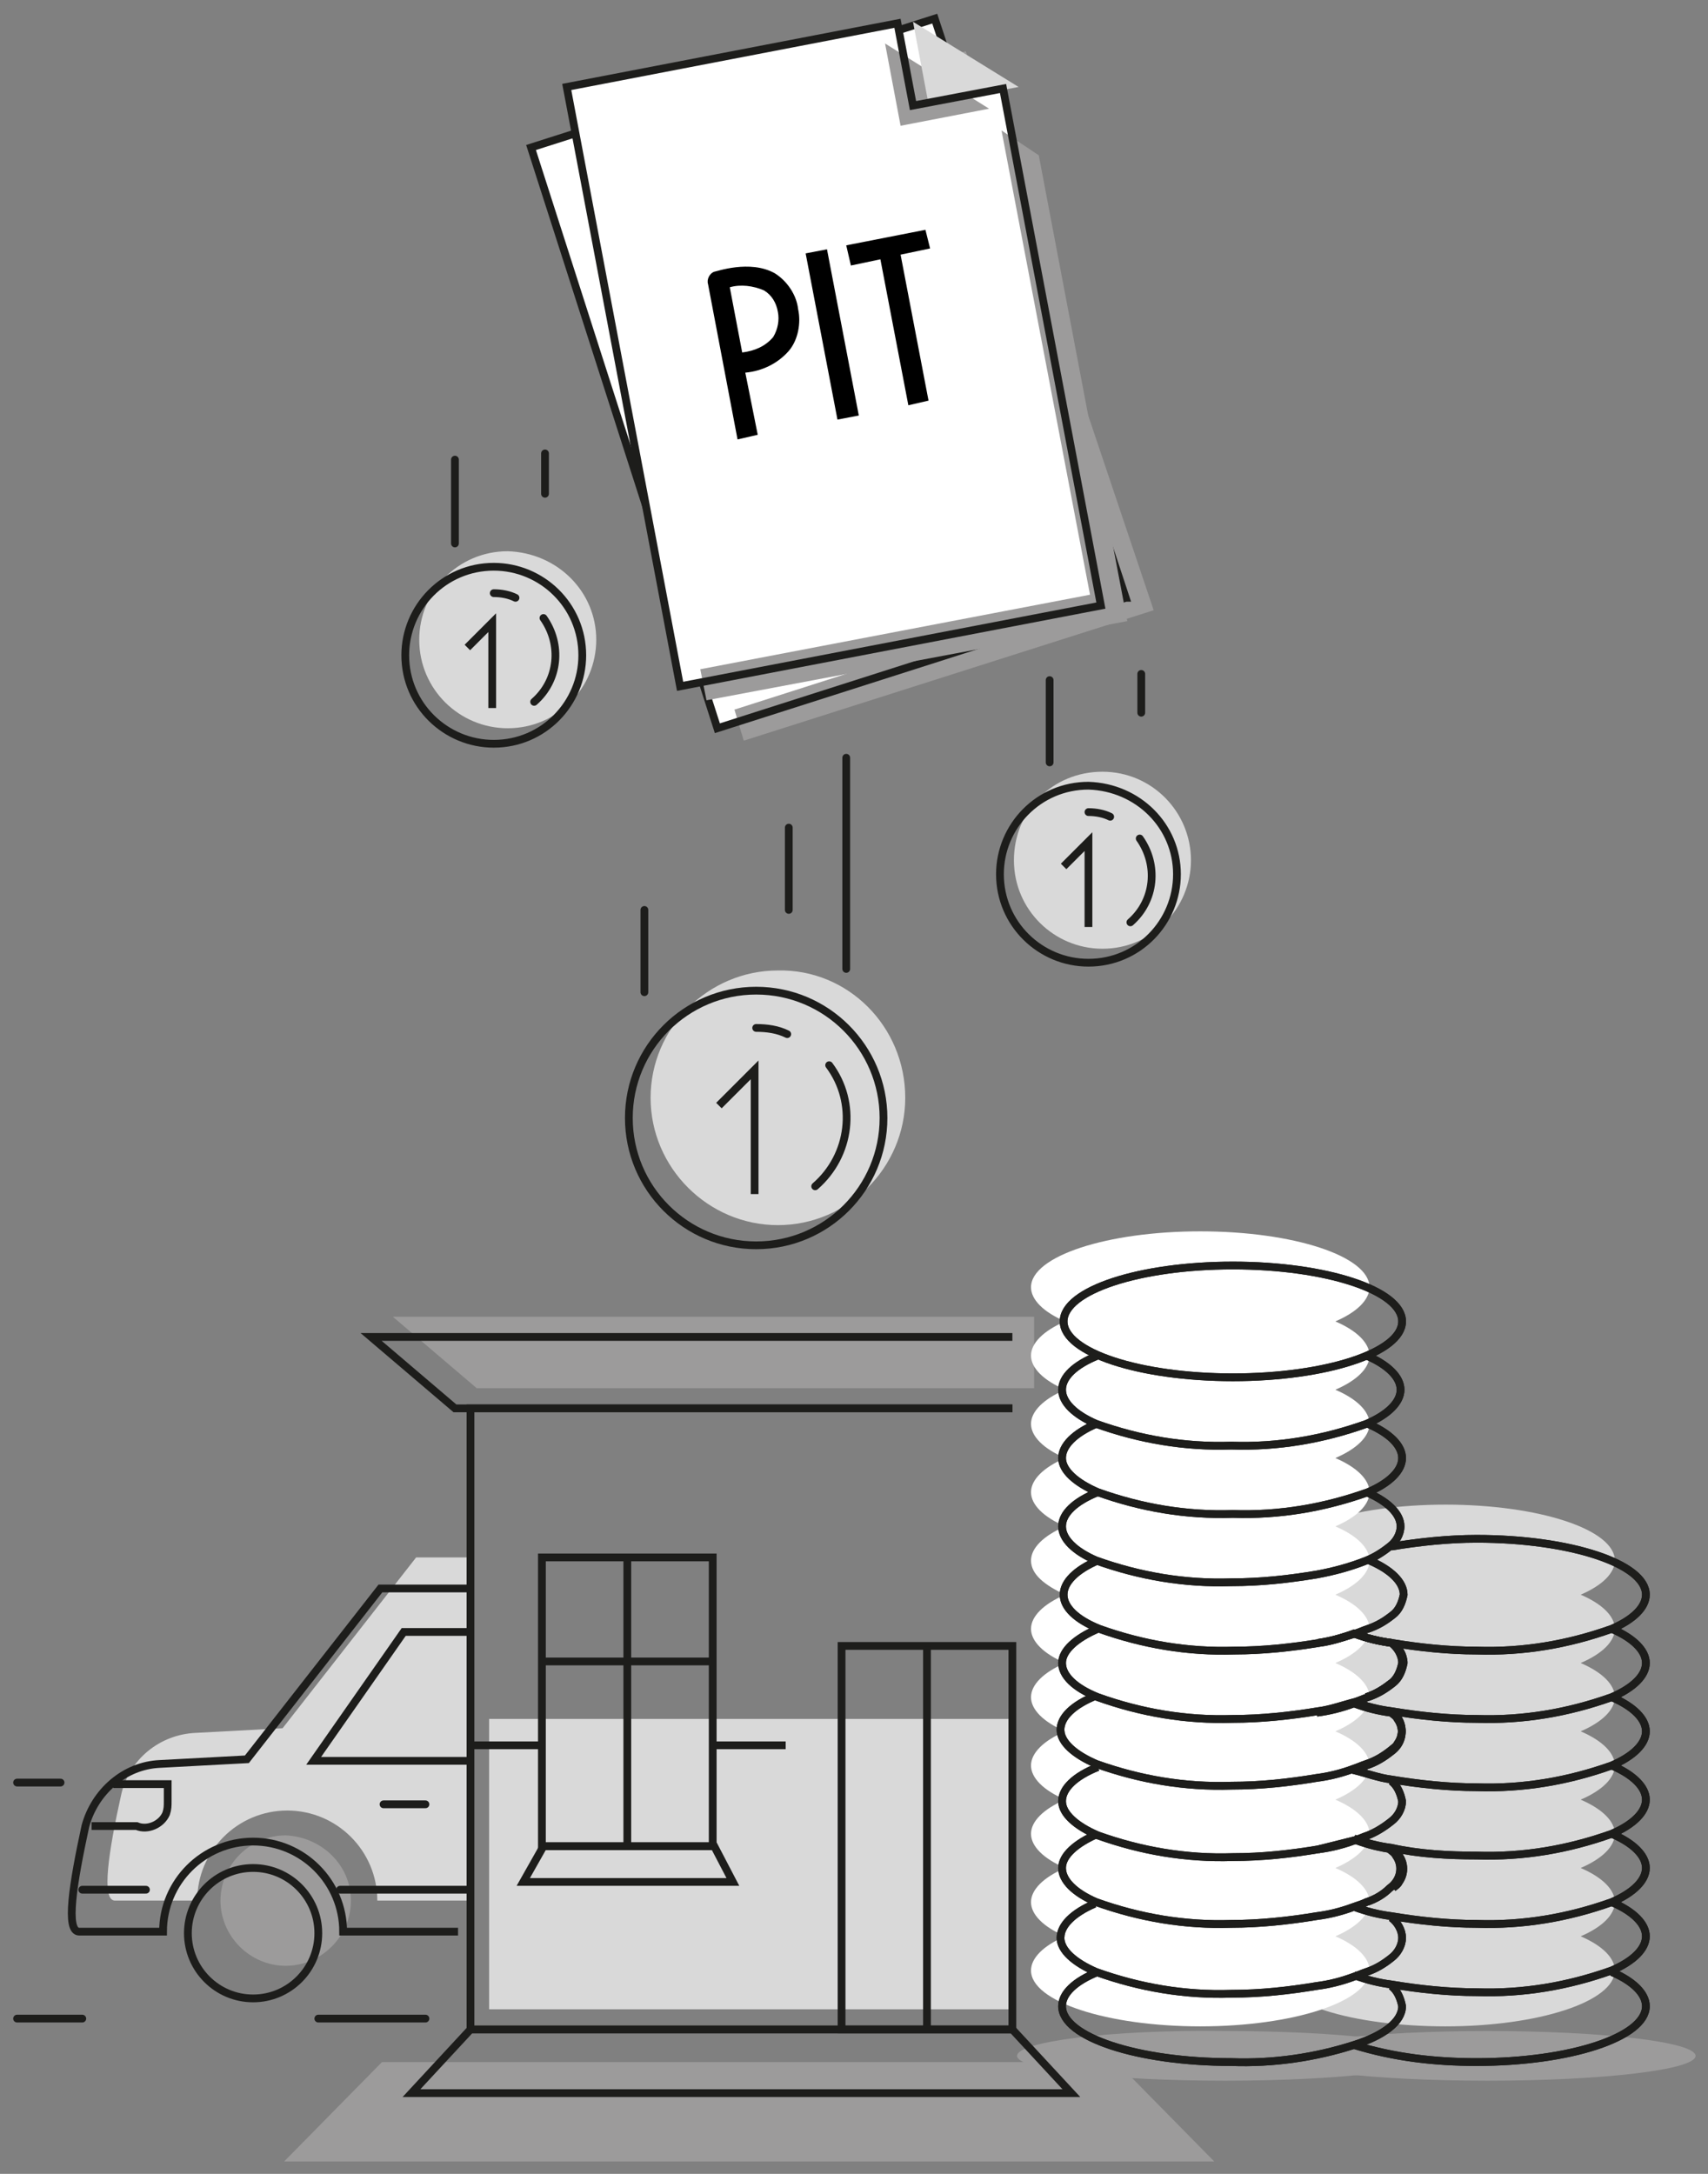 <svg version="1.1" id="Warstwa_1" xmlns="http://www.w3.org/2000/svg" x="0" y="0" viewBox="0 0 110 140" xml:space="preserve"><rect x="0" y="0" width="110" height="140" fill="#808080" stroke="none"/><style>.st0{fill:#fff}.st1{fill:#9c9b9b}.st2{fill:none;stroke:#1d1d1b;stroke-width:.5;stroke-linecap:round;stroke-miterlimit:10}.st3{fill:#d9d9d9}.st4{fill:none;stroke:#1d1d1b;stroke-width:.5;stroke-miterlimit:10}</style><path id="Path_6" class="st0" d="M72.5 38.5l-26.3 8.4-12-37.4 20.7-6.6 5.3-1.7 12.3 37.3z"/><path id="Path_7" class="st1" d="M61 3.6l10.7 34.3-24.4 7.8.6 2 26.4-8.4-12.1-36-1.2.3z"/><g id="Group_6"><g id="Group_5"><path id="Path_8" class="st2" d="M72.5 38.5l-26.3 8.4-12-37.4 26-8.3 12.3 37.3z"/></g></g><path id="Path_9" class="st1" d="M66.6 89.4H30.7l-5.4-4.6h41.3"/><g id="Group_8"><g id="Group_7"><path id="Path_10" class="st1" d="M82.4 132.4c0 .9 6 1.6 13.4 1.6s13.4-.7 13.4-1.6c0-.9-6-1.6-13.4-1.6s-13.4.7-13.4 1.6"/><path id="Path_11" class="st1" d="M65.5 132.4c0 .9 6 1.6 13.4 1.6s13.4-.7 13.4-1.6c0-.9-6-1.6-13.4-1.6-7.5-.1-13.4.7-13.4 1.6"/><path id="Path_12" class="st3" d="M82.2 104.9c0-.8.8-1.6 2.2-2.2-1.4-.6-2.2-1.4-2.2-2.2 0-2 4.9-3.6 10.9-3.6s10.9 1.6 10.9 3.6c0 .8-.8 1.6-2.2 2.2 1.4.6 2.2 1.4 2.2 2.2 0 .8-.8 1.6-2.2 2.2 1.4.6 2.2 1.4 2.2 2.2s-.8 1.6-2.2 2.2c1.4.6 2.2 1.4 2.2 2.2s-.8 1.6-2.2 2.2c1.4.6 2.2 1.4 2.2 2.2 0 .8-.8 1.6-2.2 2.2 1.4.6 2.2 1.4 2.2 2.2 0 .8-.8 1.6-2.2 2.2 1.4.6 2.2 1.4 2.2 2.2 0 2-4.9 3.6-10.9 3.6S82.2 129 82.2 127c0-.8.8-1.6 2.2-2.2-1.4-.6-2.2-1.4-2.2-2.2 0-.8.8-1.6 2.2-2.2-1.4-.6-2.2-1.4-2.2-2.2 0-.8.8-1.6 2.2-2.2-1.4-.6-2.2-1.4-2.2-2.2s.8-1.6 2.2-2.2c-1.4-.6-2.2-1.4-2.2-2.2s.8-1.6 2.2-2.2c-1.4-.7-2.2-1.4-2.2-2.3"/><path id="Path_13" class="st0" d="M66.4 100.5c0-.8.8-1.6 2.2-2.2-1.4-.6-2.2-1.4-2.2-2.2 0-.8.8-1.6 2.2-2.2-1.4-.6-2.2-1.4-2.2-2.2 0-.8.8-1.6 2.2-2.2-1.4-.6-2.2-1.4-2.2-2.2s.8-1.6 2.2-2.2c-1.4-.6-2.2-1.4-2.2-2.2 0-2 4.9-3.6 10.9-3.6s10.9 1.6 10.9 3.6c0 .8-.8 1.6-2.2 2.2 1.4.6 2.2 1.4 2.2 2.2s-.8 1.6-2.2 2.2c1.4.6 2.2 1.4 2.2 2.2s-.8 1.6-2.2 2.2c1.4.6 2.2 1.4 2.2 2.2s-.8 1.6-2.2 2.2c1.4.6 2.2 1.4 2.2 2.2s-.8 1.6-2.2 2.2c1.4.6 2.2 1.4 2.2 2.2s-.8 1.6-2.2 2.2c1.4.6 2.2 1.4 2.2 2.2s-.8 1.6-2.2 2.2c1.4.6 2.2 1.4 2.2 2.2 0 .8-.8 1.6-2.2 2.2 1.4.6 2.2 1.4 2.2 2.2 0 .8-.8 1.6-2.2 2.2 1.4.6 2.2 1.4 2.2 2.2s-.8 1.6-2.2 2.2c1.4.6 2.2 1.4 2.2 2.2 0 2-4.9 3.6-10.9 3.6s-10.9-1.6-10.9-3.6c0-.8.8-1.6 2.2-2.2-1.4-.6-2.2-1.4-2.2-2.2s.8-1.6 2.2-2.2c-1.4-.6-2.2-1.4-2.2-2.2 0-.8.8-1.6 2.2-2.2-1.4-.6-2.2-1.4-2.2-2.2 0-.8.8-1.6 2.2-2.2-1.4-.6-2.2-1.4-2.2-2.2s.8-1.6 2.2-2.2c-1.4-.6-2.2-1.4-2.2-2.2s.8-1.6 2.2-2.2c-1.3-.6-2.2-1.3-2.2-2.2"/><path id="Line_1" class="st4" d="M84.9 127.9"/><path id="Path_14" class="st4" d="M103.8 127c1.4.6 2.2 1.4 2.2 2.2 0 2-4.9 3.6-10.9 3.6-2.7 0-5.3-.3-7.9-1.1"/><path id="Line_2" class="st4" d="M84.9 127.9"/><path id="Path_15" class="st4" d="M103.8 127c1.4.6 2.2 1.4 2.2 2.2 0 2-4.9 3.6-10.9 3.6-2.7 0-5.3-.3-7.9-1.1"/><path id="Path_16" class="st4" d="M103.8 122.5c1.4.6 2.2 1.4 2.2 2.2s-.8 1.6-2.2 2.2c-2.8 1-5.7 1.5-8.7 1.4-1.8 0-3.7-.2-5.5-.5-.8-.1-1.6-.3-2.4-.6"/><path id="Path_17" class="st4" d="M103.8 122.5c1.4.6 2.2 1.4 2.2 2.2s-.8 1.6-2.2 2.2c-2.8 1-5.7 1.5-8.7 1.4-1.8 0-3.7-.2-5.5-.5-.8-.1-1.6-.3-2.4-.6"/><path id="Line_3" class="st4" d="M89.6 117.2"/><path id="Path_18" class="st4" d="M103.8 118.1c1.4.6 2.2 1.4 2.2 2.2 0 .8-.8 1.6-2.2 2.2-2.8 1-5.7 1.5-8.7 1.4-1.8 0-3.7-.2-5.5-.5-.8-.1-1.6-.3-2.4-.6"/><path id="Path_19" class="st4" d="M84.9 119.1l2.4-.6c.8.3 1.6.5 2.4.6.7.5.9 1.4.4 2.1-.1.2-.3.3-.4.4"/><path id="Line_4" class="st4" d="M89.6 117.2"/><path id="Path_20" class="st4" d="M103.8 118.1c1.4.6 2.2 1.4 2.2 2.2 0 .8-.8 1.6-2.2 2.2-2.8 1-5.7 1.5-8.7 1.4-1.8 0-3.7-.2-5.5-.5-.8-.1-1.6-.3-2.4-.6"/><path id="Path_21" class="st4" d="M84.9 119.1l2.4-.6c.8.3 1.6.5 2.4.6.7.5.9 1.4.4 2.1-.1.2-.3.3-.4.4"/><path id="Path_22" class="st4" d="M87.2 118.4c.8.3 1.6.5 2.4.6 1.8.4 3.7.5 5.5.5 3 .1 5.9-.4 8.7-1.4 1.4-.6 2.2-1.4 2.2-2.2 0-.8-.8-1.6-2.2-2.2"/><path id="Line_5" class="st4" d="M84.9 114.7"/><path id="Path_23" class="st4" d="M87.2 118.4c.8.3 1.6.5 2.4.6 1.8.4 3.7.5 5.5.5 3 .1 5.9-.4 8.7-1.4 1.4-.6 2.2-1.4 2.2-2.2 0-.8-.8-1.6-2.2-2.2"/><path id="Line_6" class="st4" d="M84.9 114.7"/><path id="Path_24" class="st4" d="M88 109.3c.6-.2 1.1-.5 1.6-.9"/><path id="Path_25" class="st4" d="M103.8 109.3c1.4.6 2.2 1.4 2.2 2.2 0 .8-.8 1.6-2.2 2.2-2.8 1-5.7 1.5-8.7 1.4-1.8 0-3.7-.2-5.5-.5-.8-.1-1.6-.4-2.4-.6.3-.1.5-.2.8-.3.6-.2 1.1-.5 1.6-.9.7-.5.9-1.4.4-2.1-.1-.2-.3-.3-.4-.4-.8-.1-1.6-.3-2.4-.6-.8.3-1.6.5-2.4.6"/><path id="Path_26" class="st4" d="M88 109.3c.6-.2 1.1-.5 1.6-.9"/><path id="Path_27" class="st4" d="M103.8 109.3c1.4.6 2.2 1.4 2.2 2.2 0 .8-.8 1.6-2.2 2.2-2.8 1-5.7 1.5-8.7 1.4-1.8 0-3.7-.2-5.5-.5-.8-.1-1.6-.4-2.4-.6.3-.1.5-.2.8-.3.6-.2 1.1-.5 1.6-.9.7-.5.9-1.4.4-2.1-.1-.2-.3-.3-.4-.4-.8-.1-1.6-.3-2.4-.6-.8.3-1.6.5-2.4.6"/><path id="Path_28" class="st4" d="M103.8 104.9c1.4.6 2.2 1.4 2.2 2.2 0 .8-.8 1.6-2.2 2.2-2.8 1-5.7 1.5-8.7 1.4-1.8 0-3.7-.2-5.5-.5-.8-.1-1.6-.3-2.4-.6"/><path id="Path_29" class="st4" d="M88 109.3c.6-.2 1.1-.5 1.6-.9.4-.3.6-.8.7-1.3 0-.5-.3-1-.7-1.3-.8-.1-1.6-.3-2.4-.6-.8.3-1.6.5-2.3.6"/><path id="Path_30" class="st4" d="M103.8 104.9c1.4.6 2.2 1.4 2.2 2.2 0 .8-.8 1.6-2.2 2.2-2.8 1-5.7 1.5-8.7 1.4-1.8 0-3.7-.2-5.5-.5-.8-.1-1.6-.3-2.4-.6"/><path id="Path_31" class="st4" d="M88 109.3c.6-.2 1.1-.5 1.6-.9.4-.3.6-.8.7-1.3 0-.5-.3-1-.7-1.3-.8-.1-1.6-.3-2.4-.6-.8.3-1.6.5-2.3.6"/><path id="Path_32" class="st4" d="M89.6 99.6c1.8-.3 3.7-.5 5.5-.5 6 0 10.9 1.6 10.9 3.6 0 .8-.8 1.6-2.2 2.2-2.8 1-5.7 1.5-8.7 1.4-1.8 0-3.7-.2-5.5-.5-.8-.1-1.6-.3-2.4-.6"/><path id="Line_7" class="st4" d="M84.9 101.4"/><path id="Path_33" class="st4" d="M89.6 99.6c1.8-.3 3.7-.5 5.5-.5 6 0 10.9 1.6 10.9 3.6 0 .8-.8 1.6-2.2 2.2-2.8 1-5.7 1.5-8.7 1.4-1.8 0-3.7-.2-5.5-.5-.8-.1-1.6-.3-2.4-.6"/><path id="Line_8" class="st4" d="M84.9 101.4"/><path id="Path_34" class="st4" d="M89.6 127.9c.4.3.6.8.7 1.3 0 1-1.2 1.9-3.1 2.5-2.5.8-5.2 1.2-7.9 1.1-6 0-10.9-1.6-10.9-3.6 0-.8.8-1.6 2.3-2.2"/><path id="Path_35" class="st4" d="M89.6 127.9c.4.3.6.8.7 1.3 0 1-1.2 1.9-3.1 2.5-2.5.8-5.2 1.2-7.9 1.1-6 0-10.9-1.6-10.9-3.6 0-.8.8-1.6 2.3-2.2"/><path id="Path_36" class="st4" d="M89.6 123.5c.4.3.7.8.7 1.3s-.3 1-.7 1.3c-.5.4-1 .7-1.6.9-.3.1-.5.2-.8.3-.8.3-1.6.5-2.4.6-1.8.3-3.6.5-5.5.5-3 .1-5.9-.4-8.7-1.4-1.4-.6-2.3-1.4-2.3-2.2 0-.8.8-1.6 2.2-2.2"/><path id="Path_37" class="st4" d="M89.6 123.5c.4.3.7.8.7 1.3s-.3 1-.7 1.3c-.5.4-1 .7-1.6.9-.3.1-.5.2-.8.3-.8.3-1.6.5-2.4.6-1.8.3-3.6.5-5.5.5-3 .1-5.9-.4-8.7-1.4-1.4-.6-2.3-1.4-2.3-2.2 0-.8.8-1.6 2.2-2.2"/><path id="Path_38" class="st4" d="M70.7 118.1c-1.4.6-2.3 1.4-2.3 2.2 0 .8.8 1.6 2.2 2.2 2.8 1 5.7 1.5 8.7 1.4 1.8 0 3.7-.2 5.5-.5.8-.1 1.6-.3 2.4-.6.3-.1.6-.2.8-.3.6-.2 1.1-.5 1.5-.9.7-.5.9-1.4.4-2.1-.1-.2-.3-.3-.4-.4"/><path id="Path_39" class="st4" d="M70.7 118.1c-1.4.6-2.3 1.4-2.3 2.2 0 .8.8 1.6 2.2 2.2 2.8 1 5.7 1.5 8.7 1.4 1.8 0 3.7-.2 5.5-.5.8-.1 1.6-.3 2.4-.6.3-.1.6-.2.8-.3.6-.2 1.1-.5 1.5-.9.7-.5.9-1.4.4-2.1-.1-.2-.3-.3-.4-.4"/><path id="Path_40" class="st4" d="M89.6 114.7c.4.3.6.8.7 1.3 0 .5-.3 1-.7 1.3-.5.4-1 .7-1.5.9-.3.1-.5.2-.8.3-.8.3-1.6.5-2.4.6-1.8.3-3.6.5-5.5.5-3 .1-5.9-.4-8.7-1.4-1.4-.6-2.3-1.4-2.3-2.2 0-.8.8-1.6 2.3-2.2"/><path id="Path_41" class="st4" d="M89.6 114.7c.4.3.6.8.7 1.3 0 .5-.3 1-.7 1.3-.5.4-1 .7-1.5.9-.3.1-.5.2-.8.3-.8.3-1.6.5-2.4.6-1.8.3-3.6.5-5.5.5-3 .1-5.9-.4-8.7-1.4-1.4-.6-2.3-1.4-2.3-2.2 0-.8.8-1.6 2.3-2.2"/><path id="Path_42" class="st4" d="M89.6 110.2c.7.5.9 1.4.4 2.1-.1.2-.3.3-.4.4-.5.4-1 .7-1.6.9-.3.1-.5.2-.8.3-.8.3-1.6.5-2.4.6-1.8.3-3.6.5-5.5.5-3 .1-5.9-.4-8.7-1.4-1.4-.6-2.3-1.4-2.3-2.2 0-.8.8-1.6 2.3-2.2"/><path id="Path_43" class="st4" d="M89.6 110.2c.7.5.9 1.4.4 2.1-.1.2-.3.3-.4.4-.5.4-1 .7-1.6.9-.3.1-.5.2-.8.3-.8.3-1.6.5-2.4.6-1.8.3-3.6.5-5.5.5-3 .1-5.9-.4-8.7-1.4-1.4-.6-2.3-1.4-2.3-2.2 0-.8.8-1.6 2.3-2.2"/><path id="Path_44" class="st4" d="M70.7 104.9c-1.4.6-2.3 1.4-2.3 2.2 0 .8.8 1.6 2.3 2.2 2.8 1 5.7 1.5 8.7 1.4 1.8 0 3.7-.2 5.5-.5.8-.1 1.6-.4 2.4-.6.3-.1.5-.2.8-.3.6-.2 1.1-.5 1.6-.9.4-.3.6-.8.7-1.3 0-.5-.3-1-.7-1.3"/><path id="Path_45" class="st4" d="M70.7 104.9c-1.4.6-2.3 1.4-2.3 2.2 0 .8.8 1.6 2.3 2.2 2.8 1 5.7 1.5 8.7 1.4 1.8 0 3.7-.2 5.5-.5.8-.1 1.6-.4 2.4-.6.3-.1.5-.2.8-.3.6-.2 1.1-.5 1.6-.9.4-.3.6-.8.7-1.3 0-.5-.3-1-.7-1.3"/><path id="Path_46" class="st4" d="M70.7 100.5c-1.4.6-2.2 1.4-2.2 2.2 0 .8.8 1.6 2.3 2.2 2.8 1 5.7 1.5 8.7 1.4 1.8 0 3.7-.2 5.5-.5.8-.1 1.6-.4 2.3-.6.3-.1.5-.2.8-.3.6-.2 1.1-.5 1.6-.9.4-.3.6-.8.7-1.3 0-.8-.8-1.6-2.2-2.2"/><path id="Path_47" class="st4" d="M70.7 100.5c-1.4.6-2.2 1.4-2.2 2.2 0 .8.8 1.6 2.3 2.2 2.8 1 5.7 1.5 8.7 1.4 1.8 0 3.7-.2 5.5-.5.8-.1 1.6-.4 2.3-.6.3-.1.5-.2.8-.3.6-.2 1.1-.5 1.6-.9.4-.3.6-.8.7-1.3 0-.8-.8-1.6-2.2-2.2"/><path id="Path_48" class="st4" d="M88 96.1c1.4.6 2.2 1.4 2.2 2.2 0 .5-.3 1-.7 1.3-.5.4-1 .7-1.5.9-1 .4-2.1.7-3.2.9-1.8.3-3.6.5-5.5.5-3 .1-5.9-.4-8.7-1.4-1.4-.6-2.2-1.4-2.2-2.2s.8-1.6 2.3-2.2"/><path id="Path_49" class="st4" d="M88 96.1c1.4.6 2.2 1.4 2.2 2.2 0 .5-.3 1-.7 1.3-.5.4-1 .7-1.5.9-1 .4-2.1.7-3.2.9-1.8.3-3.6.5-5.5.5-3 .1-5.9-.4-8.7-1.4-1.4-.6-2.2-1.4-2.2-2.2s.8-1.6 2.3-2.2"/><path id="Path_50" class="st4" d="M88.1 91.7c1.4.6 2.2 1.4 2.2 2.2s-.8 1.6-2.2 2.2c-2.8 1-5.7 1.5-8.7 1.4-3 .1-5.9-.4-8.7-1.4-1.4-.6-2.3-1.4-2.3-2.2 0-.8.8-1.6 2.2-2.2"/><path id="Path_51" class="st4" d="M88.1 91.7c1.4.6 2.2 1.4 2.2 2.2s-.8 1.6-2.2 2.2c-2.8 1-5.7 1.5-8.7 1.4-3 .1-5.9-.4-8.7-1.4-1.4-.6-2.3-1.4-2.3-2.2 0-.8.8-1.6 2.2-2.2"/><path id="Path_52" class="st4" d="M88 87.3c1.4.6 2.2 1.4 2.2 2.2 0 .8-.8 1.6-2.2 2.2-2.8 1-5.7 1.5-8.7 1.4-3 .1-5.9-.4-8.7-1.4-1.4-.6-2.2-1.4-2.2-2.2 0-.8.8-1.6 2.3-2.2"/><path id="Path_53" class="st4" d="M88 87.3c1.4.6 2.2 1.4 2.2 2.2 0 .8-.8 1.6-2.2 2.2-2.8 1-5.7 1.5-8.7 1.4-3 .1-5.9-.4-8.7-1.4-1.4-.6-2.2-1.4-2.2-2.2 0-.8.8-1.6 2.3-2.2"/><path id="Path_54" class="st4" d="M90.3 85.1c0-2-4.9-3.6-10.9-3.6s-10.9 1.6-10.9 3.6 4.9 3.6 10.9 3.6 10.9-1.6 10.9-3.6z"/><path id="Path_55" class="st4" d="M90.3 85.1c0-2-4.9-3.6-10.9-3.6s-10.9 1.6-10.9 3.6 4.9 3.6 10.9 3.6 10.9-1.6 10.9-3.6z"/><path id="Path_56" class="st1" d="M22.6 122.4c0 2.3-1.9 4.2-4.2 4.2s-4.2-1.9-4.2-4.2c0-2.3 1.9-4.2 4.2-4.2 2.3.1 4.2 1.9 4.2 4.2"/><path id="Path_57" class="st3" d="M30.2 122.4h-5.9c0-3.2-2.6-5.8-5.8-5.8s-5.8 2.6-5.8 5.8H7.4c-.9 0-.4-3.2.4-6.8.5-2.3 2.5-3.9 4.8-4l5.6-.3 8.6-11h3.5v22.1z"/><path id="Line_9" class="st2" d="M21.9 121.7h8.3"/><path id="Line_10" class="st2" d="M5.3 121.7h4.1"/><path id="Path_58" class="st4" d="M5.9 117.6h2.9c.7.3 1.6-.1 1.9-.8.1-.3.1-.5.1-.8v-1.1H7.3"/><circle id="Ellipse_1" class="st4" cx="16.3" cy="124.5" r="4.2"/><path id="Path_59" class="st4" d="M30.2 102.3h-5.7l-8.6 11-5.6.3c-2.3.1-4.2 1.8-4.8 4-.8 3.7-1.3 6.8-.4 6.8h5.4c0-3.2 2.6-5.8 5.8-5.8s5.8 2.6 5.8 5.8h7.4"/><path id="Path_60" class="st4" d="M30.2 105.1H26l-5.8 8.3h10"/><path id="Line_11" class="st2" d="M27.4 116.2h-2.7"/><path id="Line_12" class="st2" d="M20.5 130h6.9"/><path id="Line_13" class="st2" d="M1.1 130h4.2"/><path id="Line_14" class="st2" d="M1.1 114.8h2.8"/><path id="Path_61" class="st3" d="M58.3 70.7c0 4.5-3.7 8.2-8.2 8.2-4.5 0-8.2-3.7-8.2-8.2 0-4.5 3.7-8.2 8.2-8.2 4.5-.1 8.2 3.6 8.2 8.2"/><circle id="Ellipse_2" class="st4" cx="48.7" cy="72" r="8.2"/><path id="Path_62" class="st2" d="M53.4 68.6c1.8 2.4 1.4 5.8-.9 7.8"/><path id="Path_63" class="st2" d="M48.7 66.2c.7 0 1.4.1 2 .4"/><path id="Path_64" class="st4" d="M46.3 71.2l2.3-2.3v8"/><path id="Path_65" class="st3" d="M38.4 41.2c0 3.1-2.5 5.7-5.7 5.7-3.1 0-5.7-2.5-5.7-5.7 0-3.1 2.5-5.7 5.7-5.7 3.2.1 5.7 2.6 5.7 5.7"/><path id="Path_66" class="st4" d="M37.5 42.2c0 3.1-2.5 5.7-5.7 5.7-3.1 0-5.7-2.5-5.7-5.7 0-3.1 2.5-5.7 5.7-5.7 3.1 0 5.7 2.5 5.7 5.7z"/><path id="Path_67" class="st2" d="M35 39.8c1.2 1.7 1 4-.6 5.4"/><path id="Path_68" class="st2" d="M31.8 38.2c.5 0 1 .1 1.4.3"/><path id="Path_69" class="st4" d="M30.1 41.7l1.6-1.6v5.5"/><path id="Line_15" class="st2" d="M54.5 62.4V48.8"/><path id="Line_16" class="st2" d="M35.1 31.8v-2.6"/><path id="Line_17" class="st2" d="M50.8 58.6v-5.3"/><path id="Line_18" class="st2" d="M29.3 35v-5.4"/><path id="Line_19" class="st2" d="M41.5 63.9v-5.3"/><path id="Path_70" class="st3" d="M76.7 55.4c0 3.1-2.5 5.7-5.7 5.7-3.1 0-5.7-2.5-5.7-5.7s2.5-5.7 5.7-5.7 5.7 2.6 5.7 5.7"/><path id="Path_71" class="st4" d="M75.8 56.3c0 3.1-2.5 5.7-5.7 5.7-3.1 0-5.7-2.5-5.7-5.7 0-3.1 2.5-5.7 5.7-5.7 3.2.1 5.7 2.6 5.7 5.7z"/><path id="Path_72" class="st2" d="M73.4 54c1.2 1.7 1 4-.6 5.4"/><path id="Path_73" class="st2" d="M70.1 52.3c.5 0 1 .1 1.4.3"/><path id="Path_74" class="st4" d="M68.5 55.8l1.6-1.6v5.5"/><path id="Line_20" class="st2" d="M73.5 45.9v-2.5"/><path id="Line_21" class="st2" d="M67.6 49.1v-5.3"/><path id="Rectangle_3" class="st3" d="M31.5 110.7H65v18.7H31.5z"/><path id="Path_75" class="st1" d="M78.2 139.2H18.3l6.3-6.4h47.3l6.3 6.4z"/><path id="Path_76" class="st4" d="M65.2 130.7H30.3v-40h34.9"/><path id="Path_77" class="st4" d="M65.2 90.7H29.3l-5.4-4.6h41.3"/><path id="Rectangle_4" class="st4" d="M54.2 106h11v24.7h-11z"/><path id="Line_22" class="st4" d="M59.7 106v24.7"/><path id="Path_78" class="st4" d="M47.2 121.2H33.7l1.3-2.3h11l1.2 2.3z"/><path id="Rectangle_5" class="st4" d="M34.9 100.3h11v18.6h-11z"/><path id="Line_23" class="st4" d="M40.4 100.3v18.6"/><path id="Line_24" class="st4" d="M34.9 107h11"/><path id="Path_79" class="st4" d="M69 134.8H26.5l3.8-4.1h34.9l3.8 4.1z"/><path id="Line_25" class="st4" d="M30.3 112.4h4.6"/><path id="Line_26" class="st4" d="M45.9 112.4h4.7"/><path id="Path_80" class="st0" d="M70.9 39l-27.1 5.2-7.3-38.6 21.3-4.1 1 5.3 5.8-1.1L70.9 39z"/><path id="Path_81" class="st1" d="M64.5 8.4l5.7 29.9-25.1 4.8.4 2L72.6 40l-5.7-30-2.4-1.6z"/><path id="Path_82" class="st1" d="M58 8.1l-1-5.3L63.7 7 58 8.1z"/><path id="Path_83" class="st3" d="M59.8 6.7l-1-5.3 6.8 4.2-5.8 1.1z"/><path id="Path_84" class="st2" d="M70.9 39l-27.1 5.2-7.3-38.6 21.3-4.1 1 5.3 5.8-1.1L70.9 39z"/><path id="Path_85" d="M48.8 28l-1.3.3-1.9-10c-.1-.3.1-.7.4-.8.1 0 2.3-.8 3.9.1.8.5 1.4 1.4 1.5 2.3.2.9 0 2-.6 2.7-.7.8-1.7 1.3-2.8 1.4l.8 4zm-1-5.3c.8-.1 1.5-.4 2-1 .3-.5.4-1.1.3-1.6-.1-.6-.4-1.1-.9-1.4-.7-.3-1.5-.4-2.2-.2l.8 4.2z"/><path id="Rectangle_6" transform="matrix(.982 -.188 .188 .982 -3.089 10.454)" d="M52.9 16.1h1.4V27h-1.4z"/><path id="Path_86" d="M59.6 14.8l-5.1 1 .3 1.3 1.9-.4 1.8 9.4 1.3-.3-1.8-9.4 1.9-.4-.3-1.2z"/></g></g></svg>